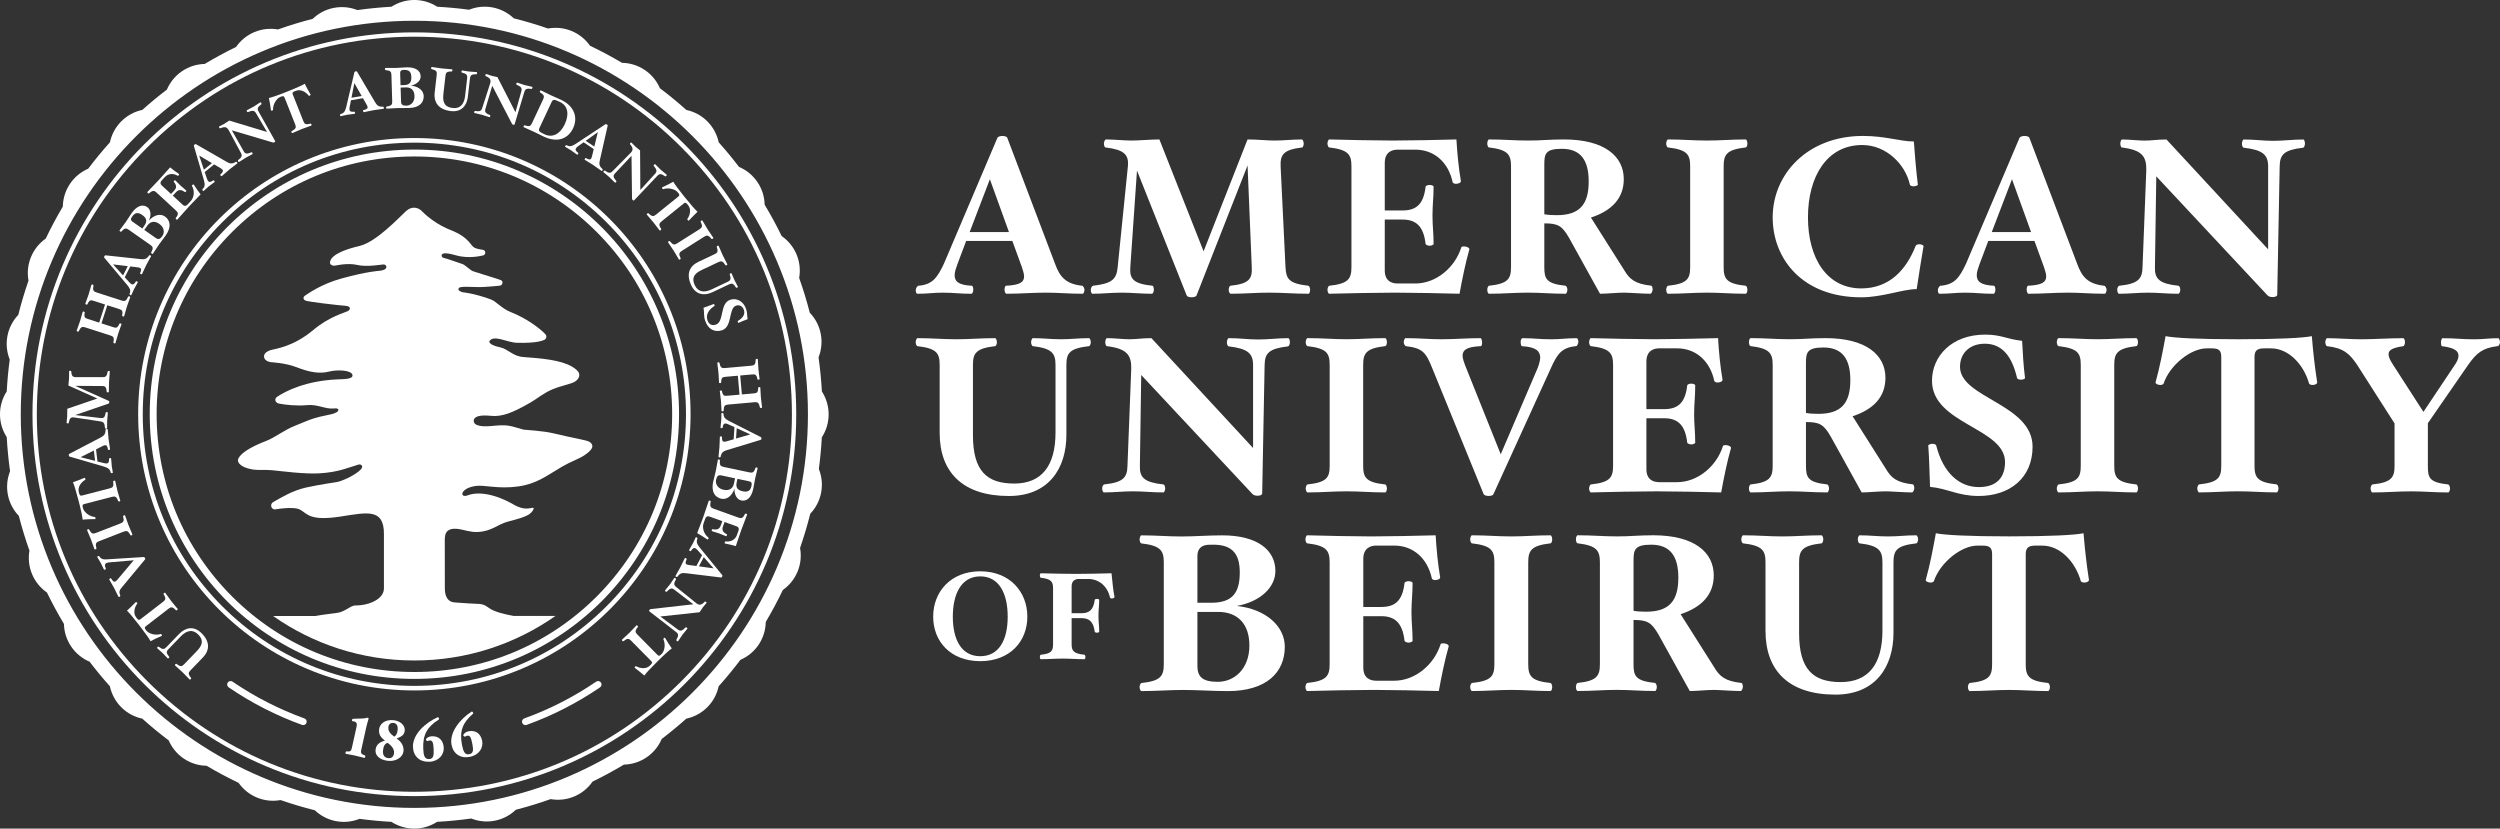 <svg xmlns="http://www.w3.org/2000/svg" id="Layer_1" data-name="Layer 1" viewBox="0 0 974.92 323.12">
  <rect x="0" y="0" width="974.92" height="323.12" fill="#333333" stroke="none"/>
  <defs>
    <style>
      .cls-1 {
        fill: #FFF;
      }
    </style>
  </defs>
  <path class="cls-1" d="M386.02,69.89l-7.88,20.6h15.32l-7.44-20.6Zm36.18,44.66c-5.71,0-9.43-.43-14.28-.43-5.37,0-9.78,.43-15.49,.43-.35,0-.69-.87-.69-1.56,0-.6,.17-1.47,.52-1.56,5.63-.26,7.1-1.47,7.1-3.64,0-1.04-.43-2.25-.86-3.63l-3.72-10.21h-18l-3.46,9.18c-.52,1.47-1.04,2.94-1.04,4.16,0,2.34,1.3,3.89,6.75,4.15,.35,.09,.52,.95,.52,1.56,0,.69-.34,1.56-.69,1.56-5.11,0-6.49-.43-11.25-.43-3.81,0-5.8,.43-9.87,.43-.43,0-.69-.87-.61-1.56,0-.6,.61-1.47,.95-1.56,5.54-.43,7.44-3.12,10.04-8.66l20.86-49.08c.17-.35,1.04-.69,1.91-.69,.95,0,1.82,.35,1.9,.69l18.61,49.08c1.91,5.28,4.24,7.96,10.65,8.66,.35,.09,.86,.95,.86,1.56,0,.69-.35,1.56-.69,1.56h-.02Z"/>
  <path class="cls-1" d="M510.31,114.55c-5.71,0-10.04-.43-15.41-.43s-9.26,.43-14.97,.43c-.43,0-.78-.87-.78-1.56,0-.6,.26-1.47,.69-1.56,7.27-.78,8.57-2.68,8.31-7.27l-1.64-39.64-19.91,50.72c-.09,.35-.95,.69-1.91,.69-1.13,0-1.82-.35-1.91-.69l-19.39-48.73-2.6,37.65c-.35,4.67,1.21,6.49,8.66,7.27,.35,.09,.52,.95,.52,1.56,0,.69-.35,1.56-.78,1.56-4.42,0-7.7-.43-11.77-.43s-7.36,.43-11.43,.43c-.35,0-.61-.87-.61-1.56s.43-1.47,.87-1.56c7.62-.87,9.18-2.68,9.61-7.27l3.98-39.3c.43-4.59-1.47-6.49-8.74-7.36-.35,0-.61-.87-.61-1.56,0-.6,.43-1.56,.78-1.56,3.03,0,7.36,.43,9.87,.43,2.94,0,7.7-.43,10.99-.43l17.23,43.62,17.14-43.62c3.9,0,7.53,.43,10.56,.43,3.63,0,6.84-.43,10.65-.43,.35,0,.69,.95,.69,1.56,0,.69-.26,1.56-.61,1.56-7.27,.87-8.57,2.77-8.39,7.36l1.9,39.3c.26,4.59,1.21,6.4,8.92,7.27,.34,.09,.69,.86,.69,1.56s-.26,1.56-.61,1.56h0Z"/>
  <path class="cls-1" d="M569.17,114.55c-5.54-.17-19.39-.43-25.1-.43s-20.25,.26-25.71,.43c-.35,0-.69-.87-.69-1.56,0-.6,.35-1.47,.69-1.56,7.44-.78,8.66-2.68,8.66-7.27v-39.3c0-4.59-1.21-6.49-8.66-7.36-.35,0-.69-.87-.69-1.56,0-.6,.35-1.56,.69-1.56,5.45,.17,19.13,.43,24.84,.43s19.22-.26,24.76-.43c.26,4.85,.86,11.16,1.73,16.19,.09,.6-.78,1.12-1.99,1.12-.6,0-1.12-.35-1.21-.61-1.64-7.7-7.1-12.72-14.54-12.72h-6.92c-2.25,0-5.02,.95-5.02,5.19v18.52h6.92c5.2,0,8.22-2.25,9-9.26,.09-.43,.95-.69,1.56-.69,.69,0,1.56,.26,1.56,.69,0,4.33-.43,7.18-.43,11.25s.43,6.75,.43,11.08c0,.35-.87,.69-1.56,.69-.6,0-1.47-.35-1.56-.69-.78-7.01-3.81-9.52-9-9.52h-6.92v19.82c0,4.24,2.77,5.11,5.02,5.11h6.92c8.05,0,15.41-6.15,17.92-14.11,.09-.26,.52-.35,1.04-.35,1.13,0,2.25,.61,2.08,1.21-1.47,5.11-2.85,11.86-3.81,17.22v.03Z"/>
  <path class="cls-1" d="M609.07,58.03c-6.32,0-6.84,1.9-6.84,6.06v19.47c1.39,.26,3.03,.35,4.85,.35,8.91,0,12.46-4.15,12.46-13.16,0-8.14-3.03-12.72-10.47-12.72Zm34.53,56.52c-2.94,0-8.39-.43-10.3-.43-2.51,0-6.84,.43-9.35,.43l-12.03-21.73c-2.77-4.85-4.41-5.71-9.69-5.71v17.05c0,4.59,.78,6.49,8.31,7.27,.35,.09,.69,.95,.69,1.56,0,.69-.35,1.56-.69,1.56-5.71,0-9.43-.43-14.8-.43s-9.35,.43-15.06,.43c-.43,0-.69-.87-.69-1.56,0-.6,.26-1.47,.69-1.56,7.36-.78,8.57-2.68,8.57-7.27v-39.3c0-4.59-1.21-6.49-8.57-7.36-.43,0-.69-.87-.69-1.56,0-.6,.26-1.56,.69-1.56,5.71,0,9.87,.43,15.23,.43s8.22-.43,13.94-.43c16.01,0,23.37,6.66,23.37,15.49,0,7.36-4.59,12.29-12.81,14.97l12.98,20.51c1.99,3.38,4.07,5.37,10.56,6.06,.34,.09,.52,.95,.52,1.56-.09,.69-.43,1.56-.87,1.56v.02Z"/>
  <path class="cls-1" d="M680.74,114.55c-5.71,0-9.69-.43-15.06-.43s-9.43,.43-15.23,.43c-.34,0-.69-.87-.69-1.56,0-.6,.35-1.47,.69-1.56,7.53-.78,8.66-2.68,8.66-7.27v-39.3c0-4.59-1.12-6.49-8.66-7.36-.34,0-.69-.87-.69-1.56,0-.6,.35-1.56,.69-1.56,5.8,0,9.87,.43,15.23,.43s9.35-.43,15.06-.43c.43,0,.69,.95,.69,1.56,0,.69-.26,1.56-.69,1.56-7.44,.87-8.57,2.77-8.57,7.36v39.3c0,4.59,1.12,6.49,8.57,7.27,.43,.09,.69,.95,.69,1.56,0,.69-.26,1.56-.69,1.56Z"/>
  <path class="cls-1" d="M747.47,112.74c-5.37,0-13.42,3.2-21.64,3.2-23.11,0-34.54-15.15-34.54-31.16,0-16.88,13.59-31.77,35.23-31.77,8.74,0,14.45,2.16,19.82,2.16,.35,4.93,.95,12.12,1.56,16.79,0,.43-1.04,.69-1.73,.69-.61,0-1.3-.26-1.39-.69-1.73-7.79-9.09-15.41-18.61-15.41-13.67,0-21.12,12.2-21.12,28.22s7.44,27.7,20.77,27.7c11.08,0,17.57-7.36,21.2-16.53,.18-.52,.87-.69,1.47-.69,.69,0,1.56,.35,1.64,.69-.78,4.5-1.99,12.12-2.68,16.79h.02Z"/>
  <path class="cls-1" d="M784.61,69.89l-7.88,20.6h15.32l-7.44-20.6Zm36.18,44.66c-5.71,0-9.43-.43-14.28-.43-5.37,0-9.78,.43-15.49,.43-.35,0-.69-.87-.69-1.56,0-.6,.17-1.47,.52-1.56,5.62-.26,7.1-1.47,7.1-3.64,0-1.04-.43-2.25-.86-3.63l-3.72-10.21h-18l-3.46,9.18c-.52,1.47-1.04,2.94-1.04,4.16,0,2.34,1.3,3.89,6.75,4.15,.35,.09,.52,.95,.52,1.56,0,.69-.35,1.56-.69,1.56-5.11,0-6.49-.43-11.25-.43-3.81,0-5.8,.43-9.87,.43-.43,0-.69-.87-.61-1.56,0-.6,.61-1.47,.95-1.56,5.54-.43,7.44-3.12,10.04-8.66l20.86-49.08c.17-.35,1.04-.69,1.91-.69,.95,0,1.82,.35,1.9,.69l18.61,49.08c1.9,5.28,4.24,7.96,10.65,8.66,.35,.09,.86,.95,.86,1.56,0,.69-.35,1.56-.69,1.56h-.02Z"/>
  <path class="cls-1" d="M898.17,57.6c-7.53,.87-9.09,2.68-9.17,7.27l-.95,50.11c0,.43-.61,.87-1.73,.87-1.04,0-1.65-.26-2.08-.69l-43.36-46.39-.52,35.4c-.17,4.59,1.73,6.49,9.18,7.27,.43,.09,.69,.86,.69,1.56s-.35,1.56-.69,1.56c-4.42,0-7.79-.43-11.86-.43s-7.36,.43-11.34,.43c-.35,0-.69-.78-.69-1.56,0-.69,.35-1.47,.78-1.56,7.44-.78,9-2.68,9.09-7.27l1.47-37.91c.09-5.28-1.73-7.79-9.52-8.74-.35,0-.61-.87-.61-1.56,0-.6,.26-1.56,.69-1.56,2.94,0,6.23,.43,8.74,.43,3.12,0,4.67-.43,8.57-.43l39.64,42.84v-32.37c0-4.59-2.16-6.4-9.52-7.27-.43-.09-.69-.86-.69-1.56s.35-1.64,.69-1.64c4.5,0,7.45,.52,11.51,.52s7.7-.52,11.68-.52c.43,0,.69,.86,.69,1.64,0,.69-.35,1.47-.69,1.56h0Z"/>
  <path class="cls-1" d="M424.69,134.99c-7.53,.87-8.83,2.6-8.83,7.36v27.18c0,13.16-6.92,23.89-22.42,23.89-18,0-27-9.26-27-24.58v-26.49c0-4.59-1.13-6.49-8.66-7.36-.35,0-.69-.87-.69-1.56,0-.61,.35-1.56,.69-1.56,5.71,0,9.78,.43,15.15,.43s9.43-.43,15.15-.43c.34,0,.69,.95,.69,1.56,0,.69-.35,1.56-.69,1.56-7.53,.87-8.66,2.77-8.66,7.36v27.35c0,14.02,5.45,18.87,16.1,18.87s16.1-6.84,16.1-19.91v-26.31c0-4.59-1.39-6.49-8.83-7.36-.35,0-.69-.87-.69-1.56,0-.61,.35-1.56,.69-1.56,3.98,0,6.84,.43,10.99,.43s6.58-.43,10.91-.43c.35,0,.69,.95,.69,1.56,0,.69-.35,1.56-.69,1.56h0Z"/>
  <path class="cls-1" d="M502.33,135.07c-7.53,.87-9.09,2.68-9.17,7.27l-.95,50.11c0,.43-.61,.87-1.73,.87-1.04,0-1.65-.26-2.08-.69l-43.36-46.39-.52,35.4c-.17,4.59,1.73,6.49,9.18,7.27,.43,.09,.69,.86,.69,1.56s-.35,1.56-.69,1.56c-4.42,0-7.79-.43-11.86-.43s-7.36,.43-11.34,.43c-.35,0-.69-.78-.69-1.56,0-.69,.35-1.47,.78-1.56,7.44-.78,9-2.68,9.09-7.27l1.47-37.91c.09-5.28-1.73-7.79-9.52-8.74-.35,0-.61-.87-.61-1.56,0-.61,.26-1.56,.69-1.56,2.94,0,6.23,.43,8.74,.43,3.12,0,4.67-.43,8.57-.43l39.64,42.84v-32.37c0-4.59-2.16-6.4-9.52-7.27-.43-.09-.69-.86-.69-1.56s.35-1.64,.69-1.64c4.5,0,7.44,.52,11.51,.52s7.7-.52,11.68-.52c.43,0,.69,.86,.69,1.64,0,.69-.35,1.47-.69,1.56h0Z"/>
  <path class="cls-1" d="M540.16,192.03c-5.71,0-9.69-.43-15.06-.43s-9.43,.43-15.23,.43c-.34,0-.69-.87-.69-1.56,0-.6,.35-1.47,.69-1.56,7.53-.78,8.66-2.68,8.66-7.27v-39.3c0-4.59-1.13-6.49-8.66-7.36-.34,0-.69-.87-.69-1.56,0-.61,.35-1.56,.69-1.56,5.8,0,9.87,.43,15.23,.43s9.35-.43,15.06-.43c.43,0,.69,.95,.69,1.56,0,.69-.26,1.56-.69,1.56-7.44,.87-8.57,2.77-8.57,7.36v39.3c0,4.59,1.12,6.49,8.57,7.27,.43,.09,.69,.95,.69,1.56,0,.69-.26,1.56-.69,1.56Z"/>
  <path class="cls-1" d="M614.59,134.99c-5.63,.52-7.36,3.12-9.87,8.74l-22.33,48.99c-.17,.43-.86,.69-1.91,.69-.95,0-1.73-.35-1.9-.69l-19.99-48.99c-2.51-6.32-3.81-7.96-10.3-8.74-.35,0-.87-.87-.87-1.56,0-.61,.35-1.56,.69-1.56,5.71,0,8.92,.43,14.02,.43,5.37,0,9.52-.43,15.23-.43,.34,0,.61,.95,.61,1.56,0,.69-.09,1.56-.52,1.56-5.54,.26-7.01,1.47-7.1,3.64,0,1.04,.52,2.6,.95,3.72l13.94,34.8,14.45-33.76c.43-1.12,.95-2.94,.95-3.98-.09-2.42-1.47-4.07-7.1-4.41-.35,0-.52-.87-.52-1.56-.09-.61,.26-1.56,.69-1.56,4.59,0,6.49,.43,11.17,.43,3.9,0,5.97-.43,10.04-.43,.26,0,.6,.78,.6,1.47-.08,.61-.43,1.65-.95,1.65h.02Z"/>
  <path class="cls-1" d="M671.2,192.03c-5.54-.17-19.39-.43-25.1-.43s-20.25,.26-25.71,.43c-.35,0-.69-.87-.69-1.56,0-.6,.35-1.47,.69-1.56,7.44-.78,8.66-2.68,8.66-7.27v-39.3c0-4.59-1.21-6.49-8.66-7.36-.35,0-.69-.87-.69-1.56,0-.61,.35-1.56,.69-1.56,5.45,.17,19.13,.43,24.84,.43s19.22-.26,24.76-.43c.26,4.85,.86,11.16,1.73,16.19,.09,.6-.78,1.12-1.99,1.12-.61,0-1.12-.35-1.21-.61-1.64-7.7-7.1-12.72-14.54-12.72h-6.92c-2.25,0-5.02,.95-5.02,5.19v18.52h6.92c5.2,0,8.22-2.25,9-9.26,.09-.43,.95-.69,1.56-.69,.69,0,1.56,.26,1.56,.69,0,4.33-.43,7.18-.43,11.25s.43,6.75,.43,11.08c0,.35-.87,.69-1.56,.69-.61,0-1.47-.35-1.56-.69-.78-7.01-3.81-9.52-9-9.52h-6.92v19.82c0,4.24,2.77,5.11,5.02,5.11h6.92c8.05,0,15.41-6.15,17.92-14.11,.09-.26,.52-.35,1.04-.35,1.12,0,2.25,.61,2.08,1.21-1.47,5.11-2.85,11.86-3.81,17.22v.03Z"/>
  <path class="cls-1" d="M711.1,135.51c-6.32,0-6.84,1.9-6.84,6.06v19.47c1.38,.26,3.03,.35,4.85,.35,8.91,0,12.46-4.15,12.46-13.16,0-8.13-3.03-12.72-10.47-12.72Zm34.54,56.52c-2.94,0-8.39-.43-10.3-.43-2.51,0-6.84,.43-9.35,.43l-12.03-21.73c-2.77-4.85-4.41-5.71-9.69-5.71v17.05c0,4.59,.78,6.49,8.31,7.27,.35,.09,.69,.95,.69,1.56,0,.69-.35,1.56-.69,1.56-5.71,0-9.43-.43-14.8-.43s-9.35,.43-15.06,.43c-.43,0-.69-.87-.69-1.56,0-.6,.26-1.47,.69-1.56,7.36-.78,8.57-2.68,8.57-7.27v-39.3c0-4.59-1.21-6.49-8.57-7.36-.43,0-.69-.87-.69-1.56,0-.61,.26-1.56,.69-1.56,5.71,0,9.87,.43,15.23,.43s8.22-.43,13.94-.43c16.01,0,23.37,6.66,23.37,15.49,0,7.36-4.59,12.29-12.81,14.97l12.98,20.51c1.99,3.38,4.07,5.37,10.56,6.06,.34,.09,.52,.95,.52,1.56-.09,.69-.43,1.56-.87,1.56v.02Z"/>
  <path class="cls-1" d="M771.52,193.41c-7.88,0-12.2-2.94-18.87-3.55-.17-4.67-.35-11.94-.69-16.1,0-.35,.95-.69,1.64-.69,.61,0,1.3,.17,1.47,.69,2.68,10.56,8.91,16.19,16.62,16.19,7.18,0,10.21-3.98,10.21-9.78,0-13.33-28.48-14.8-28.48-31.68,0-9.69,7.79-18,20.69-18,6.41,0,8.22,1.73,14.45,2.42,.26,4.93,.52,9.69,1.13,14.46,.09,.35-.86,.69-1.47,.69-.69,0-1.56-.17-1.64-.69-2.08-8.92-6.15-13.33-12.55-13.33-5.97,0-9.69,3.72-9.69,9,0,12.2,28.3,14.46,28.3,31.16,0,11.94-8.57,19.22-21.12,19.22h0Z"/>
  <path class="cls-1" d="M833.06,192.03c-5.71,0-9.69-.43-15.06-.43s-9.43,.43-15.23,.43c-.34,0-.69-.87-.69-1.56,0-.6,.35-1.47,.69-1.56,7.53-.78,8.66-2.68,8.66-7.27v-39.3c0-4.59-1.13-6.49-8.66-7.36-.34,0-.69-.87-.69-1.56,0-.61,.35-1.56,.69-1.56,5.8,0,9.87,.43,15.23,.43s9.35-.43,15.06-.43c.43,0,.69,.95,.69,1.56,0,.69-.26,1.56-.69,1.56-7.44,.87-8.57,2.77-8.57,7.36v39.3c0,4.59,1.12,6.49,8.57,7.27,.43,.09,.69,.95,.69,1.56,0,.69-.26,1.56-.69,1.56Z"/>
  <path class="cls-1" d="M901.78,150.13c-.52,0-1.21-.26-1.3-.52-2.16-7.62-8.05-13.76-14.89-13.76h-2.68c-2.77,0-3.72,.95-3.72,3.37v42.41c0,4.59,1.12,6.49,8.66,7.27,.34,.09,.69,.95,.69,1.56,0,.69-.35,1.56-.69,1.56-5.71,0-9.78-.43-15.06-.43s-9.52,.43-15.23,.43c-.35,0-.69-.87-.69-1.56,0-.6,.35-1.47,.69-1.56,7.53-.78,8.66-2.68,8.66-7.27v-42.41c0-2.6-.95-3.37-3.72-3.37h-1.99c-6.15,0-14.37,6.49-16.79,13.76-.17,.35-.78,.52-1.3,.52-.95,0-1.99-.52-1.82-1.04,1.64-5.89,2.86-12.29,3.9-18,3.46,.69,12.46,1.21,28.3,1.21s25.36-.52,28.74-1.21c.43,5.54,1.13,11.86,2.08,18,.09,.52-.69,1.04-1.82,1.04h-.02Z"/>
  <path class="cls-1" d="M973.97,134.99c-5.88,.69-8.22,2.68-11.51,7.36l-15.67,22.68v16.62c0,4.59,.43,6.49,7.96,7.27,.35,.09,.69,.95,.69,1.56,0,.69-.35,1.56-.69,1.56-5.71,0-9.09-.43-14.45-.43s-9.43,.43-15.15,.43c-.35,0-.69-.87-.69-1.56,0-.6,.34-1.47,.69-1.56,7.44-.78,8.65-2.68,8.65-7.27v-16.53l-14.54-22.76c-2.94-4.41-5.37-6.66-11.77-7.36-.34,0-.69-.87-.69-1.56,0-.61,.35-1.56,.69-1.56,4.15,0,8.83,.43,13.5,.43s10.47-.43,16.19-.43c.43,0,.69,.95,.69,1.56,0,.69-.35,1.56-.69,1.56-4.24,.61-5.71,1.56-5.71,3.03s.78,2.68,1.82,4.33l11.77,18.26,12.2-18.26c.95-1.39,1.47-2.51,1.47-3.63,0-1.82-1.47-3.12-6.4-3.72-.35,0-.43-.87-.43-1.56,0-.61,.26-1.56,.69-1.56,5.02,0,7.36,.43,12.12,.43,4.07,0,5.63-.43,9.52-.43,.35,0,.69,.95,.69,1.56,0,.69-.52,1.56-.95,1.56v-.02Z"/>
  <path class="cls-1" d="M382.27,224.77c-7.37,0-10.7,6.8-10.7,15.71s3.32,15.42,10.7,15.42,10.7-6.46,10.7-15.42-3.32-15.71-10.7-15.71Zm0,33.06c-11.57,0-18.36-7.66-18.36-17.35s6.8-17.69,18.36-17.69,18.36,8.05,18.36,17.69-6.8,17.35-18.36,17.35h0Z"/>
  <path class="cls-1" d="M433.55,233.4c-.29,0-.67-.19-.67-.34-.96-4.34-4.19-7.28-8.53-7.28h-3.61c-1.3,0-2.84,.53-2.84,2.89v10.46h3.95c2.89,0,4.58-1.3,5.06-5.2,0-.24,.48-.39,.87-.39s.87,.14,.87,.39c0,2.41-.29,4-.29,6.26s.29,3.76,.29,6.17c0,.19-.48,.38-.87,.38s-.87-.19-.87-.38c-.48-3.9-2.17-5.3-5.06-5.3h-3.95v10.22c0,2.55,.82,3.61,5.01,4.05,.19,.05,.38,.53,.38,.87,0,.39-.19,.87-.38,.87-3.18,0-5.64-.24-8.63-.24s-5.2,.24-8.39,.24c-.24,0-.39-.48-.39-.87,0-.34,.14-.82,.39-.87,4.1-.43,4.77-1.49,4.77-4.05v-21.88c0-2.55-.67-3.61-4.77-4.1-.24,0-.39-.48-.39-.87,0-.34,.14-.87,.39-.87,3.04,.1,10.7,.24,13.88,.24s10.65-.14,13.69-.24c.29,2.8,.58,6.31,1.16,9.21,.05,.34-.53,.63-1.06,.63h-.01Z"/>
  <path class="cls-1" d="M474.99,238.63h-8.04v21.06c0,4.19,1.92,6.2,7.95,6.2,6.38,0,12.32-4.98,12.32-14.16,0-8.22-4.37-13.11-12.24-13.11h0Zm-1.83-26.21h-1.4c-3.15,0-4.81,1.49-4.81,4.37v18.26h5.42c8.13,0,11.1-3.76,11.1-11.8,0-7.43-3.06-10.84-10.31-10.84h0Zm5.59,57.08c-5.77,0-11.89-.44-17.31-.44s-10.57,.44-16.34,.44c-.35,0-.7-.87-.7-1.57,0-.61,.35-1.48,.7-1.57,7.51-.79,8.74-2.71,8.74-7.34v-39.68c0-4.63-1.22-6.55-8.74-7.43-.35,0-.7-.87-.7-1.57,0-.61,.35-1.57,.7-1.57,5.77,0,10.23,.44,15.64,.44s10.14-.44,15.91-.44c13.63,0,20.71,5.68,20.71,13.9,0,6.38-5.86,11.97-15.03,13.63,11.36,1.22,18.7,7.95,18.7,15.91,0,10.05-7.17,17.3-22.28,17.3h0Z"/>
  <path class="cls-1" d="M561.08,269.48c-5.59-.18-19.58-.44-25.34-.44s-20.45,.26-25.96,.44c-.35,0-.7-.87-.7-1.57,0-.61,.35-1.48,.7-1.57,7.51-.79,8.74-2.71,8.74-7.34v-39.68c0-4.63-1.22-6.55-8.74-7.43-.35,0-.7-.87-.7-1.57,0-.61,.35-1.57,.7-1.57,5.51,.18,19.31,.44,25.08,.44s19.4-.26,25-.44c.26,4.9,.87,11.28,1.75,16.34,.09,.61-.79,1.13-2.01,1.13-.61,0-1.14-.35-1.22-.61-1.66-7.78-7.17-12.85-14.68-12.85h-6.99c-2.27,0-5.07,.96-5.07,5.24v18.7h6.99c5.24,0,8.3-2.27,9.09-9.35,.09-.44,.96-.7,1.57-.7,.7,0,1.57,.26,1.57,.7,0,4.37-.44,7.25-.44,11.36s.44,6.82,.44,11.19c0,.35-.87,.7-1.57,.7-.61,0-1.49-.35-1.57-.7-.79-7.08-3.85-9.61-9.09-9.61h-6.99v20.01c0,4.28,2.8,5.16,5.07,5.16h6.99c8.13,0,15.56-6.21,18.09-14.24,.09-.26,.53-.35,1.05-.35,1.14,0,2.27,.61,2.1,1.22-1.49,5.16-2.88,11.97-3.85,17.39h-.01Z"/>
  <path class="cls-1" d="M604.61,269.48c-5.77,0-9.79-.44-15.21-.44s-9.53,.44-15.38,.44c-.35,0-.7-.87-.7-1.57,0-.61,.35-1.48,.7-1.57,7.6-.79,8.74-2.71,8.74-7.34v-39.68c0-4.63-1.13-6.55-8.74-7.43-.35,0-.7-.87-.7-1.57,0-.61,.35-1.57,.7-1.57,5.85,0,9.96,.44,15.38,.44s9.44-.44,15.21-.44c.44,0,.7,.96,.7,1.57,0,.7-.26,1.57-.7,1.57-7.51,.87-8.65,2.8-8.65,7.43v39.68c0,4.63,1.14,6.55,8.65,7.34,.44,.09,.7,.96,.7,1.57,0,.7-.26,1.57-.7,1.57Z"/>
  <path class="cls-1" d="M643.93,212.41c-6.38,0-6.9,1.92-6.9,6.12v19.66c1.4,.26,3.06,.35,4.89,.35,9,0,12.58-4.19,12.58-13.28,0-8.21-3.06-12.85-10.57-12.85Zm34.87,57.07c-2.97,0-8.48-.44-10.4-.44-2.53,0-6.9,.44-9.44,.44l-12.15-21.94c-2.8-4.89-4.46-5.77-9.79-5.77v17.22c0,4.63,.79,6.55,8.39,7.34,.35,.09,.7,.96,.7,1.57,0,.7-.35,1.57-.7,1.57-5.77,0-9.53-.44-14.94-.44s-9.44,.44-15.21,.44c-.44,0-.7-.87-.7-1.57,0-.61,.26-1.48,.7-1.57,7.43-.79,8.65-2.71,8.65-7.34v-39.68c0-4.63-1.22-6.55-8.65-7.43-.44,0-.7-.87-.7-1.57,0-.61,.26-1.57,.7-1.57,5.77,0,9.96,.44,15.38,.44s8.3-.44,14.07-.44c16.17,0,23.6,6.73,23.6,15.65,0,7.43-4.63,12.41-12.93,15.12l13.11,20.71c2.01,3.41,4.11,5.42,10.66,6.12,.35,.09,.52,.96,.52,1.57-.09,.7-.44,1.57-.88,1.57h.01Z"/>
  <path class="cls-1" d="M747.32,211.89c-7.61,.87-8.92,2.62-8.92,7.43v27.44c0,13.28-6.99,24.12-22.64,24.12-18.18,0-27.27-9.35-27.27-24.82v-26.74c0-4.63-1.14-6.55-8.74-7.43-.35,0-.7-.87-.7-1.57,0-.61,.35-1.57,.7-1.57,5.77,0,9.88,.44,15.29,.44s9.53-.44,15.29-.44c.35,0,.7,.96,.7,1.57,0,.7-.35,1.57-.7,1.57-7.6,.87-8.74,2.8-8.74,7.43v27.62c0,14.16,5.51,19.05,16.25,19.05s16.25-6.91,16.25-20.1v-26.57c0-4.63-1.4-6.55-8.91-7.43-.35,0-.7-.87-.7-1.57,0-.61,.35-1.57,.7-1.57,4.02,0,6.9,.44,11.1,.44s6.64-.44,11.01-.44c.35,0,.7,.96,.7,1.57,0,.7-.35,1.57-.7,1.57h.03Z"/>
  <path class="cls-1" d="M812.78,227.18c-.52,0-1.22-.26-1.31-.52-2.19-7.69-8.13-13.89-15.03-13.89h-2.71c-2.8,0-3.76,.96-3.76,3.41v42.83c0,4.63,1.14,6.55,8.74,7.34,.35,.09,.7,.96,.7,1.57,0,.7-.35,1.57-.7,1.57-5.77,0-9.88-.44-15.21-.44s-9.61,.44-15.38,.44c-.35,0-.7-.87-.7-1.57,0-.61,.35-1.48,.7-1.57,7.6-.79,8.74-2.71,8.74-7.34v-42.83c0-2.62-.96-3.41-3.76-3.41h-2.01c-6.2,0-14.51,6.55-16.95,13.89-.17,.35-.79,.52-1.31,.52-.96,0-2.01-.52-1.84-1.05,1.66-5.94,2.89-12.41,3.93-18.18,3.5,.7,12.59,1.22,28.58,1.22s25.61-.52,29.02-1.22c.44,5.59,1.14,11.97,2.1,18.18,.09,.52-.7,1.05-1.84,1.05h0Z"/>
  <path class="cls-1" d="M315.07,161.58c0,84.63-68.85,153.48-153.48,153.48S8.1,246.21,8.1,161.58,76.96,8.1,161.59,8.1s153.48,68.85,153.48,153.48h0Zm5.44,8.92c1.66-2.57,2.63-5.63,2.63-8.92s-.97-6.34-2.63-8.92c-.25-4.49-.69-8.92-1.3-13.3,1.12-2.84,1.48-6.02,.84-9.24-.63-3.2-2.16-5.98-4.26-8.17-1.18-4.61-2.57-9.13-4.14-13.56,.52-2.99,.24-6.16-1.02-9.17-1.26-3.01-3.32-5.44-5.81-7.17-2.03-4.18-4.25-8.26-6.63-12.23-.07-3.05-.98-6.11-2.82-8.82-1.84-2.72-4.36-4.71-7.18-5.91-2.52-3.3-5.16-6.5-7.92-9.59-.64-3-2.12-5.85-4.44-8.18-2.33-2.33-5.18-3.8-8.18-4.44-3.32-2.96-6.75-5.8-10.31-8.48-1.21-2.8-3.21-5.31-5.94-7.13-2.72-1.82-5.79-2.71-8.84-2.77-4.05-2.4-8.2-4.62-12.47-6.66-1.75-2.48-4.19-4.52-7.21-5.76s-6.18-1.5-9.17-.96c-4.37-1.51-8.82-2.84-13.36-3.98-2.2-2.09-5-3.61-8.21-4.23-3.22-.62-6.4-.24-9.23,.89-4.09-.55-8.23-.94-12.41-1.17-2.57-1.66-5.63-2.63-8.92-2.63s-6.34,.97-8.92,2.63c-4.49,.25-8.92,.69-13.3,1.3-2.84-1.12-6.02-1.48-9.24-.84-3.2,.63-5.98,2.16-8.17,4.26-4.61,1.18-9.13,2.57-13.56,4.14-2.99-.52-6.16-.24-9.17,1.02-3.01,1.26-5.44,3.32-7.17,5.81-4.18,2.03-8.26,4.25-12.23,6.62-3.05,.07-6.11,.98-8.82,2.82-2.72,1.84-4.71,4.36-5.91,7.18-3.3,2.52-6.5,5.16-9.59,7.92-3,.64-5.85,2.12-8.18,4.44-2.33,2.33-3.8,5.18-4.44,8.18-2.96,3.32-5.8,6.75-8.48,10.31-2.81,1.22-5.31,3.21-7.13,5.94-1.82,2.72-2.71,5.79-2.77,8.84-2.4,4.05-4.62,8.2-6.66,12.47-2.48,1.75-4.52,4.19-5.76,7.21-1.24,3.02-1.5,6.19-.96,9.17-1.51,4.37-2.84,8.82-3.98,13.36-2.09,2.2-3.61,5-4.23,8.21-.62,3.22-.24,6.4,.89,9.23-.55,4.09-.94,8.23-1.17,12.41-1.66,2.57-2.63,5.63-2.63,8.92s.97,6.34,2.63,8.92c.25,4.49,.69,8.92,1.3,13.3-1.12,2.84-1.48,6.02-.84,9.24,.63,3.2,2.16,5.98,4.26,8.17,1.18,4.61,2.57,9.13,4.14,13.56-.52,2.99-.24,6.16,1.02,9.17,1.26,3.01,3.32,5.44,5.81,7.17,2.03,4.18,4.25,8.26,6.62,12.23,.07,3.05,.98,6.11,2.82,8.82,1.84,2.72,4.36,4.71,7.18,5.91,2.52,3.3,5.16,6.5,7.92,9.59,.64,3,2.12,5.85,4.44,8.18,2.33,2.33,5.18,3.8,8.18,4.44,3.31,2.96,6.75,5.8,10.31,8.48,1.22,2.8,3.21,5.31,5.94,7.13,2.72,1.82,5.79,2.71,8.84,2.76,4.05,2.4,8.2,4.62,12.47,6.66,1.75,2.48,4.19,4.52,7.21,5.76,3.02,1.24,6.18,1.5,9.17,.96,4.37,1.51,8.82,2.84,13.36,3.98,2.2,2.09,5,3.61,8.21,4.23,3.22,.62,6.4,.24,9.23-.89,4.09,.55,8.23,.94,12.41,1.17,2.57,1.66,5.63,2.63,8.92,2.63s6.34-.97,8.92-2.63c4.49-.25,8.92-.69,13.3-1.3,2.84,1.12,6.02,1.48,9.24,.84,3.2-.63,5.98-2.16,8.17-4.26,4.61-1.18,9.13-2.57,13.56-4.14,2.99,.52,6.16,.24,9.17-1.02,3.01-1.26,5.44-3.32,7.17-5.81,4.18-2.03,8.26-4.25,12.23-6.63,3.05-.07,6.11-.98,8.82-2.82,2.72-1.84,4.71-4.36,5.91-7.18,3.3-2.52,6.5-5.16,9.59-7.92,3-.64,5.85-2.12,8.18-4.44,2.33-2.33,3.8-5.18,4.44-8.18,2.96-3.31,5.8-6.75,8.48-10.31,2.8-1.22,5.31-3.21,7.13-5.94,1.82-2.72,2.71-5.79,2.76-8.84,2.4-4.05,4.62-8.2,6.66-12.47,2.48-1.75,4.52-4.19,5.76-7.21,1.24-3.02,1.5-6.18,.96-9.17,1.51-4.37,2.84-8.82,3.98-13.36,2.09-2.2,3.61-5,4.23-8.21,.62-3.22,.24-6.4-.89-9.23,.55-4.09,.94-8.23,1.17-12.41l.02,.02Z"/>
  <path class="cls-1" d="M106.62,240.23h16.3c2.91-.6,8.4-1.08,9.55-1.43,1.16-.35,2.07-.87,2.63-1.17,1.19-.64,2.21-1.52,3.57-1.52,5.42,0,11.08-2.57,11.05-6.68,0-1.95,0-20.77,0-21.25,0-9.98-6.49-8.36-16.88-6.75-12.05,1.86-12.93-1.06-15.75-2.64-2.49-1.48-9.98-.11-9.98-.11-1.48-.17-1.89-2.13-.59-2.87,3.27-1.86,7.57-4.51,12.83-5.69,4.34-.97,12.48-2.23,12.48-2.23,2.89-.8,6.87-2.85,8.71-4.65,1.52-1.49,.22-2.35-.74-2.07-3.98,1.17-7.9,3.01-15.3,3.42-6.03,.33-14.45-.85-18.31-1.21-2.97-.28-5.61,.05-7.57-.28-6.16-1.05-5.84-3.66-5.84-3.66,0,0-.24-3.17,11.06-7.51,3.49-1.34,7.04-4.32,11.48-6.01,1.65-.63,4.97-2.13,7.14-2.79,3.25-1,6.55-1.41,7.76-1.88,1.48-.57,1.74-.97,1.73-1.37,0-.43-.35-.75-1.76-.59-3.19,.35-6.4-1.69-10.3-1.31-4.03,.39-8.47-.09-11.08-.59-1.43-.27-2-1.79-.75-2.64,3.25-2.22,11.18-6.26,23.48-6.8,2.81-.12,6.25-.06,5.9-1.76-.37-1.8-5.61-2.16-9.15-1.28-3.54,.89-7.24,.4-12.78-1.76-4.16-1.62-9.77-1.9-9.77-1.9,0,0-2.61-.24-2.77-2.14-.12-1.49,1.56-2.23,2.42-2.53,1.75-.61,8.6-1.04,16.91-7.99,6.17-5.17,12.13-6.64,13.31-7.25,1.22-.62,1.23-1.93-.82-2.08-2.96-.22-14.78-1.59-15.66-2.05,0,0-.73-.26-.77-.92-.04-.66,.58-1.01,.58-1.01,1.51-.99,6.48-4.55,14.31-6.7,9.95-2.74,14.56-2.96,14.56-2.96,2.5-.26,2.86-.96,2.86-1.59,0-.25-.16-.9-1.24-.9-.43,0-6.44,1.05-9.91,.22-3.95-.94-8.63,.2-8.64,.2-1.53,.24-2.18-.48-2.19-1.11,0-1.33,1.26-4.11,11.59-6.55,6.49-1.53,15.47-11.21,18.05-13.56,2.48-2.26,4.98-1.26,6.17,0,.74,.78,4.5,4.39,9.61,6.69,3.3,1.48,6.75,2.34,10.01,6.81,1.14,1.56,4.19,1.32,4.74,1.83,0,0,.39,.25,.39,.86s-.51,1.14-1.14,1.14c-.09,0-5.07,1.4-10.32-.1-4.79-1.37-5.41-.62-5.55-.05-.03,.11-.12,.82,.8,1.06,1.78,.46,3.81,1.24,7.33,2.41,1.03,.34,3.04,2.44,4.07,2.78,6.55,2.15,10.93,3.3,11.28,3.74,.15,.19,.24,.43,.24,.69,0,.63-.47,1.16-1.1,1.22-.2,.02-5.55,.55-7.97,.55s-4.59-.2-6.44-.08c-1.33,.09-1.67,.39-1.68,.91,0,.79,1.75,1.2,1.75,1.2,0,0,4.28,.35,10.87,2.76,2.26,.83,4.03,3.47,7.89,5,6.34,2.51,11.18,6.35,13.07,8.24l.47,.54c.4,.47,.3,1.22-.09,1.66-.32,.36-.81,.48-.81,.48,0,0-2.33,1.24-10.29,1.01-4-.12-8.97-3.25-10.75-.69,0,0-.85,1.39,4.24,2.48,3.01,.64,4.83,3.46,8.96,3.76,6.93,.5,14.41,1.13,18.83,3.66,.99,.57,1.93,1.21,2.61,2.13,.91,1.24,.3,3.43-2.6,4.4-2.74,.91-4.95,1.38-7.18,2.28-3.66,1.48-6.21,3.74-8.73,5.19-7,4.03-11.12,5.75-15.66,5.27-7.29-.76-6.93,2.02-6.32,2.88,.54,.75,2.36,1.49,6.38,1.11,6.54-.61,6.63-.37,12.77,1.4,0,0,7.92,.52,11.49,1.4,7.73,1.89,13.1,2.64,14.19,3.35,1.59,1.05,2.01,2.64-2.01,5.27-2.33,1.52-5.33,2.45-8.8,4.49-6,3.53-9.75,6.63-17.01,7.64-8.05,1.12-13.08-.74-16.7-.17-6.08,.95-6.17,4.87-2.9,3.62,3.84-1.47,10.32-.73,17.87,3.62,5.31,3.06,7.5,.51,7.79,1.46,.1,.34-.56,1.52-1.7,2.29-1.75,1.18-4.48,1.87-8.35,2.9-4.11,1.09-6.28,3.82-11.89,4.05-2.72,.11-5.28-.88-7.19-1.15-5.9-.86-5.5,2.95-5.52,4.93,0,.87,.02,18.19,.02,18.21,.06,.61-.21,5.1,3.77,5.47,2.73,.25,8.41,.55,9.12,.56,2.05,.03,3.03,.69,4.06,1.42,2.09,1.66,6.32,2.64,9.9,3.29h16.29c-15.59,10.94-34.58,17.37-55.07,17.37s-39.41-6.4-54.98-17.3h0l.05-.04Z"/>
  <path class="cls-1" d="M142.16,295.58c-.9-.2-2.66-.7-3.69-.93-1.03-.23-2.75-.5-3.65-.7-.11-.02-.1-.34-.07-.51,.03-.15,.16-.44,.28-.43,1.52,.16,1.89,0,2.2-1.4l1.8-8.11c.23-1.05,.24-1.91-1.09-2.2-.15-.03-.37-.06-.59-.09-.09,0-.08-.33-.05-.48,.03-.15,.16-.42,.24-.4,1.45-.15,4.12,.01,5.46-.37,.2-.07,.32-.11,.47-.08,.17,.04,.3,.29,.27,.42-.28,.86-.71,2.41-.96,3.52l-1.9,8.58c-.31,1.4,.05,1.72,1.49,2.22,.08,.04,.1,.36,.07,.51-.04,.17-.19,.45-.28,.43v.02Z"/>
  <path class="cls-1" d="M153.49,281.92c-1.19-.12-1.92,.52-2.03,1.6-.15,1.45,.55,2.52,2.25,3.74,.79-.39,1.21-1.17,1.36-2.64,.17-1.72-.54-2.59-1.58-2.69h0Zm-2.38,7.76c-1.06,.38-1.58,1.29-1.75,2.98-.19,1.92,.67,2.85,2.06,2.99,1.3,.13,2.1-.57,2.25-2,.15-1.5-1.01-2.97-2.56-3.97Zm.25,7.03c-3.28-.33-5.13-2.07-4.91-4.27,.19-1.94,1.41-2.99,3.66-3.64-1.7-1.24-2.46-2.49-2.28-4.34,.23-2.27,2.44-3.94,5.61-3.62,2.36,.24,4.62,1.8,4.39,4.13-.18,1.76-1.46,2.34-3.17,3.04,2.17,1.38,2.85,3.29,2.69,4.92-.24,2.36-2.92,4.09-5.98,3.78h-.01Z"/>
  <path class="cls-1" d="M167.38,297.05c-3.71,.16-6.18-2.11-6.34-5.71-.21-4.83,4.7-9.47,9.73-11.68,.09-.03,.3,.21,.37,.36,.07,.17,.13,.48,.04,.53-4.56,2.86-6.36,5.95-6.13,11.42,.12,2.79,.57,4.11,2.29,4.04,1.67-.07,1.88-1.4,1.77-3.77-.11-2.57-.42-3.52-1.43-3.48-.39,.02-.72,.12-.94,.24-.09,.05-.36-.12-.45-.24-.12-.13-.26-.41-.2-.48,.39-.63,1.23-1.11,2.3-1.16,2.9-.13,4.54,1.74,4.66,4.51,.12,2.68-1.95,5.28-5.68,5.44v-.02Z"/>
  <path class="cls-1" d="M183.2,295.16c-3.65,.7-6.43-1.18-7.11-4.72-.92-4.75,3.25-10.05,7.9-12.98,.08-.04,.32,.16,.42,.3,.1,.16,.2,.45,.12,.51-4.09,3.5-5.42,6.82-4.38,12.19,.53,2.74,1.17,3.98,2.85,3.66,1.64-.32,1.65-1.66,1.2-3.99-.49-2.52-.93-3.42-1.92-3.23-.39,.08-.7,.22-.89,.37-.08,.06-.37-.06-.48-.18-.13-.11-.32-.36-.26-.44,.29-.68,1.05-1.28,2.11-1.48,2.85-.55,4.75,1.05,5.27,3.77,.51,2.63-1.15,5.5-4.82,6.21h0Z"/>
  <path class="cls-1" d="M161.59,53.83c-59.49,0-107.71,48.23-107.71,107.71s48.23,107.71,107.71,107.71,107.71-48.23,107.71-107.71-48.23-107.71-107.71-107.71Zm0,1.8c28.29,0,54.89,11.02,74.9,31.02,20.01,20.01,31.02,46.6,31.02,74.9s-11.02,54.89-31.02,74.9c-20.01,20.01-46.6,31.02-74.9,31.02s-54.89-11.02-74.9-31.02c-20.01-20.01-31.02-46.6-31.02-74.9s11.02-54.89,31.02-74.9c20.01-20.01,46.6-31.02,74.9-31.02"/>
  <path class="cls-1" d="M161.6,58.33c-57,0-103.21,46.21-103.21,103.21s46.21,103.21,103.21,103.21,103.21-46.21,103.21-103.21-46.21-103.21-103.21-103.21h0Zm0,2.69c26.85,0,52.09,10.46,71.08,29.44,18.99,18.99,29.44,44.23,29.44,71.08s-10.46,52.09-29.44,71.08c-18.98,18.99-44.23,29.44-71.08,29.44s-52.09-10.46-71.08-29.44c-18.99-18.98-29.44-44.23-29.44-71.08s10.46-52.09,29.44-71.08c18.99-18.98,44.23-29.44,71.08-29.44"/>
  <path class="cls-1" d="M161.59,12.62C79.35,12.62,12.67,79.29,12.67,161.54s66.67,148.92,148.92,148.92,148.92-66.67,148.92-148.92S243.83,12.62,161.59,12.62Zm0,1.69c39.33,0,76.3,15.32,104.11,43.12,27.81,27.81,43.12,64.78,43.12,104.11s-15.32,76.3-43.12,104.11c-27.81,27.81-64.78,43.12-104.11,43.12s-76.3-15.32-104.11-43.12c-27.81-27.81-43.12-64.78-43.12-104.11S29.68,85.24,57.48,57.43C85.29,29.62,122.26,14.31,161.59,14.31"/>
  <path class="cls-1" d="M61.84,252.17c1.59,1.21,2.15,1.12,3.02,.22l4.98-5.16c2.41-2.5,5.69-3.27,8.63-.43,3.42,3.3,3.43,6.7,.63,9.61l-4.85,5.03c-.84,.87-.98,1.44,.3,2.98,.07,.06-.03,.29-.15,.42-.11,.11-.35,.23-.42,.17-1.08-1.05-1.78-1.87-2.8-2.86-1.02-.98-1.87-1.65-2.96-2.69-.07-.06,.04-.31,.15-.42,.13-.13,.35-.23,.42-.17,1.59,1.21,2.15,1.06,2.99,.19l5.01-5.19c2.57-2.66,2.42-4.58,.4-6.53-1.99-1.92-4.31-1.65-6.7,.83l-4.82,5c-.84,.87-.93,1.49,.33,3.01,.07,.06-.03,.29-.15,.42-.11,.12-.35,.23-.42,.17-.76-.73-1.22-1.33-2.01-2.1-.79-.76-1.33-1.12-2.15-1.92-.07-.06,.04-.31,.15-.42,.13-.13,.35-.23,.42-.17h0Z"/>
  <path class="cls-1" d="M53.44,234.99c.08,.11,.14,.3,.1,.36-1.24,1.68-1.58,3.9-.48,5.33l.43,.56c.45,.58,.8,.62,1.3,.23l8.86-6.83c.96-.74,1.17-1.28,.12-2.98-.04-.09,.09-.3,.21-.4,.15-.11,.38-.18,.44-.1,.92,1.19,1.49,2.11,2.34,3.22,.86,1.12,1.62,1.92,2.55,3.11,.06,.07-.07,.28-.21,.4-.13,.1-.36,.17-.44,.11-1.38-1.45-1.95-1.38-2.91-.64l-8.86,6.84c-.54,.42-.55,.74-.1,1.32l.32,.42c.99,1.28,3.67,1.95,5.58,1.29,.1-.02,.23,.08,.32,.19,.15,.2,.21,.5,.08,.55-1.49,.6-3.03,1.39-4.39,2.09-.41-.84-1.76-2.8-4.31-6.11-2.54-3.29-4.19-5.21-4.88-5.81,1.09-.98,2.3-2.15,3.43-3.33,.09-.1,.33-.02,.51,.21v-.03Z"/>
  <path class="cls-1" d="M38.68,216.9c.82,1.25,1.64,1.33,3.26,1.21l14.18-.89c.12,0,.27,.12,.4,.36,.12,.22,.13,.44,.08,.53l-8.92,10.74c-1.16,1.37-1.38,1.87-.76,3.48,.04,.08-.09,.31-.26,.39-.14,.08-.41,.11-.45,.03-.71-1.33-1.01-2.13-1.64-3.32-.67-1.25-1.28-2.16-1.99-3.49-.04-.08,.15-.26,.29-.33,.16-.09,.37-.17,.43-.07,.75,1.26,1.21,1.45,1.73,1.2,.24-.13,.54-.44,.75-.68l6.37-7.57-9.65,.83c-.32,.04-.8,.14-1.05,.27-.55,.32-.76,.85-.15,2.2,.04,.08-.14,.23-.3,.31-.13,.1-.39,.13-.45,.03-.57-1.07-.71-1.57-1.29-2.65-.48-.91-.84-1.34-1.35-2.28-.03-.06,.11-.24,.27-.32,.15-.05,.44-.1,.5,.02Z"/>
  <path class="cls-1" d="M48.76,200.99c.54,1.4,.82,2.43,1.33,3.75s1.01,2.28,1.56,3.71c.03,.09-.15,.25-.32,.32-.15,.06-.4,.05-.45-.02-.91-1.78-1.49-1.87-2.62-1.44l-9.67,3.75c-1.13,.44-1.49,.9-.98,2.83,.03,.09-.15,.25-.32,.32-.15,.06-.42,.06-.45-.02-.55-1.43-.83-2.47-1.35-3.79-.51-1.32-1-2.26-1.54-3.66-.04-.11,.17-.26,.32-.32,.17-.07,.41-.08,.45,.02,.92,1.75,1.5,1.85,2.63,1.41l9.67-3.75c1.13-.44,1.49-.9,.97-2.8-.02-.11,.17-.26,.32-.32,.17-.06,.41-.08,.45,.02h0Z"/>
  <path class="cls-1" d="M33.3,186.73c.03,.13,.01,.33-.05,.37-1.8,1.06-2.98,2.97-2.53,4.71l.18,.69c.18,.71,.49,.89,1.11,.73l10.83-2.8c1.17-.3,1.58-.71,1.29-2.69,0-.09,.2-.24,.35-.28,.18-.05,.42,0,.44,.07,.38,1.46,.54,2.53,.88,3.88,.36,1.37,.74,2.4,1.12,3.86,.02,.09-.18,.23-.35,.28-.16,.04-.4,0-.44-.07-.7-1.87-1.26-2.03-2.43-1.73l-10.83,2.8c-.66,.17-.8,.47-.62,1.17l.13,.51c.41,1.57,2.61,3.24,4.63,3.38,.1,.02,.18,.17,.22,.3,.06,.24,0,.54-.15,.53-1.61-.03-3.33,.08-4.86,.2-.05-.93-.51-3.26-1.56-7.31-1.04-4.02-1.81-6.44-2.21-7.26,1.39-.48,2.95-1.07,4.46-1.72,.13-.06,.31,.11,.39,.4v-.02Z"/>
  <path class="cls-1" d="M31.43,178.29l5.65,1.42-.48-4.02-5.17,2.6Zm10.57-10.88c.18,1.5,.18,2.48,.33,3.76,.17,1.41,.42,2.55,.6,4.05,.01,.09-.21,.21-.39,.23-.16,.02-.39,0-.42-.09-.24-1.47-.61-1.81-1.18-1.75-.27,.03-.58,.18-.93,.34l-2.56,1.3,.56,4.72,2.51,.62c.4,.09,.8,.18,1.12,.14,.61-.07,.98-.46,.88-1.9,.01-.09,.23-.17,.39-.18,.18-.02,.42,.04,.43,.13,.16,1.34,.09,1.71,.24,2.96,.12,1,.3,1.51,.42,2.57,.01,.11-.21,.21-.39,.21-.16,.02-.4-.11-.44-.2-.29-1.44-1.05-1.85-2.58-2.36l-13.52-3.93c-.1-.03-.21-.25-.24-.48-.03-.25,.03-.49,.12-.52l12.28-6.41c1.32-.66,1.95-1.36,1.93-3.06,.01-.09,.22-.26,.38-.28,.18-.02,.42,.04,.43,.13h.03Z"/>
  <path class="cls-1" d="M42.83,144.82c-.07,1.51-.24,2.64-.31,4.06-.07,1.41,0,2.45-.08,3.95,0,.11-.24,.19-.42,.19-.16,0-.38-.09-.4-.2-.11-1.93-.6-2.29-1.81-2.28l-10.47-.07,13.12,5.89c.09,.03,.17,.26,.16,.51-.01,.3-.11,.47-.21,.49l-13.09,4.5,9.89,1.16c1.23,.15,1.73-.24,2.03-2.19,.03-.09,.26-.12,.42-.12,.18,0,.41,.11,.4,.23-.06,1.16-.21,2.02-.26,3.1-.05,1.12,.02,1.95-.03,3.02,0,.09-.24,.15-.42,.14-.18,0-.38-.13-.4-.25-.13-2.02-.59-2.45-1.8-2.62l-10.31-1.55c-1.2-.17-1.73,.31-2.05,2.21,0,.09-.24,.15-.42,.14-.16,0-.41-.13-.4-.23,.04-.8,.21-1.93,.24-2.6,.04-.78-.02-2.04,.03-2.9l11.72-3.99-11.28-5.07c.05-1.03,.21-1.98,.25-2.78,.05-.96-.03-1.81,.02-2.81,0-.09,.26-.17,.42-.16,.18,0,.41,.09,.4,.18,.14,1.93,.62,2.29,1.83,2.31h10.38c1.21-.02,1.7-.24,2.03-2.26,.03-.09,.24-.17,.42-.16,.18,0,.41,.09,.4,.18v-.02Z"/>
  <path class="cls-1" d="M50.79,115.89c-.47,1.46-.9,2.42-1.33,3.77s-.6,2.23-1.06,3.67c-.03,.11-.27,.1-.45,.05-.15-.05-.35-.18-.34-.3,.41-1.93-.04-2.2-1.19-2.57l-4.57-1.47-2.28,7.07,4.57,1.47c1.15,.37,1.67,.42,2.46-1.39,.06-.1,.3-.1,.45-.05,.17,.06,.37,.19,.34,.3-.46,1.44-.84,2.23-1.27,3.57-.43,1.35-.65,2.41-1.12,3.84-.03,.09-.27,.1-.45,.05-.15-.05-.34-.21-.33-.3,.41-1.93,.03-2.39-1.13-2.76l-9.87-3.18c-1.15-.37-1.73-.22-2.55,1.58-.03,.09-.27,.1-.45,.05-.15-.05-.36-.21-.34-.3,.46-1.44,.9-2.42,1.33-3.77s.59-2.21,1.05-3.65c.04-.11,.3-.1,.45-.05,.17,.06,.37,.19,.34,.3-.38,1.94,.06,2.2,1.21,2.57l4.42,1.42,2.28-7.07-4.41-1.42c-1.15-.37-1.67-.42-2.49,1.38-.03,.11-.27,.1-.45,.05-.15-.05-.37-.19-.34-.3,.46-1.43,.84-2.25,1.28-3.6,.43-1.35,.65-2.38,1.12-3.84,.03-.09,.3-.1,.45-.05,.17,.06,.36,.21,.34,.3-.39,1.96,0,2.4,1.15,2.77l9.87,3.18c1.15,.37,1.72,.24,2.53-1.59,.05-.08,.3-.1,.45-.05,.17,.06,.36,.21,.34,.3v.02Z"/>
  <path class="cls-1" d="M44.08,103.09l3.91,4.32,1.83-3.6-5.74-.71h0Zm14.84-3.18c-.68,1.34-1.23,2.17-1.81,3.31-.64,1.26-1.07,2.35-1.75,3.7-.04,.08-.29,.06-.45-.02-.14-.07-.33-.22-.3-.31,.61-1.36,.5-1.85,0-2.11-.24-.12-.58-.17-.96-.23l-2.85-.35-2.15,4.24,1.74,1.91c.28,.3,.57,.6,.85,.74,.55,.28,1.07,.16,1.79-1.09,.06-.07,.29,0,.43,.06,.16,.08,.33,.27,.28,.35-.61,1.2-.88,1.48-1.45,2.6-.46,.9-.59,1.42-1.08,2.37-.05,.1-.29,.06-.44-.04-.14-.07-.27-.32-.25-.41,.56-1.36,.16-2.12-.84-3.4l-9.05-10.78c-.06-.08-.04-.33,.07-.53,.11-.22,.3-.39,.39-.36l13.77,1.49c1.47,.18,2.38-.05,3.31-1.47,.06-.07,.33-.09,.47-.02,.16,.08,.33,.27,.28,.35h0Z"/>
  <path class="cls-1" d="M57.48,87.95l-1.21,1.72,4.51,3.16c.9,.63,1.62,.52,2.52-.77,.96-1.37,.78-3.38-1.18-4.76-1.76-1.23-3.46-1.03-4.64,.65Zm-5.89-3.54l-.21,.3c-.47,.67-.4,1.25,.21,1.68l3.91,2.74,.81-1.16c1.22-1.74,.86-2.94-.86-4.15-1.59-1.11-2.78-.97-3.87,.58h0Zm13.06,7.37c-.86,1.24-1.88,2.48-2.69,3.64-.81,1.16-1.49,2.33-2.36,3.56-.05,.08-.29,.02-.44-.09-.13-.09-.27-.3-.23-.39,.96-1.73,.73-2.28-.26-2.97l-8.49-5.95c-.99-.69-1.59-.72-2.9,.76-.05,.07-.29,.02-.44-.09-.13-.09-.28-.31-.23-.39,.86-1.24,1.63-2.12,2.44-3.28,.81-1.16,1.43-2.24,2.29-3.47,2.04-2.92,4.32-3.58,6.08-2.35,1.37,.96,1.68,3.05,.66,5.26,1.97-2.25,4.51-2.81,6.21-1.62,2.15,1.51,2.63,4.13,.36,7.37h0Z"/>
  <path class="cls-1" d="M78.22,75.81c-1.03,1.04-3.56,3.68-4.58,4.79s-3.58,3.97-4.52,5.06c-.06,.07-.29-.02-.43-.15-.12-.11-.22-.33-.18-.41,1.18-1.58,1.03-2.16,.14-2.98l-7.61-7.04c-.89-.82-1.48-.93-2.98,.36-.06,.07-.29-.02-.43-.15-.12-.11-.24-.35-.18-.41,1.01-1.03,3.51-3.63,4.53-4.74s3.39-3.77,4.35-4.87c.99,.82,2.32,1.83,3.45,2.56,.13,.09,.08,.35-.14,.59-.11,.12-.27,.16-.33,.13-1.79-1.06-3.74-.9-5.07,.54l-1.24,1.34c-.4,.44-.71,1.14,.11,1.9l3.59,3.32,1.24-1.34c.93-1.01,1.04-2-.18-3.4-.07-.1,.04-.31,.15-.43,.12-.13,.33-.25,.41-.18,.84,.78,1.32,1.37,2.1,2.1,.79,.73,1.39,1.12,2.22,1.9,.07,.06-.02,.29-.14,.43-.11,.12-.33,.22-.41,.18-1.5-1.11-2.53-.97-3.46,.04l-1.24,1.34,3.84,3.55c.82,.76,1.49,.38,1.89-.06l1.24-1.34c1.44-1.56,1.57-4.09,.48-6-.03-.06,.03-.16,.12-.26,.2-.22,.52-.33,.61-.18,.73,1.2,1.79,2.68,2.66,3.82h-.01Z"/>
  <path class="cls-1" d="M77.68,60.66l1.84,5.52,3.13-2.56-4.97-2.96Zm14.86,3.06c-1.17,.96-2,1.49-2.99,2.3-1.09,.9-1.92,1.72-3.09,2.68-.07,.06-.29-.06-.4-.2-.1-.12-.21-.33-.15-.41,1.1-.99,1.2-1.49,.84-1.93-.17-.21-.47-.39-.78-.6l-2.47-1.46-3.67,3.01,.83,2.45c.14,.39,.28,.78,.48,1.02,.39,.48,.92,.58,2.07-.28,.09-.04,.26,.11,.37,.23,.11,.14,.19,.38,.12,.43-1.04,.85-1.4,1-2.37,1.79-.78,.64-1.11,1.06-1.94,1.74-.09,.07-.29-.06-.38-.22-.1-.12-.12-.4-.07-.48,1.06-1.01,1-1.88,.6-3.45l-3.95-13.5c-.02-.1,.1-.32,.27-.46,.19-.16,.43-.23,.5-.18l12.01,6.9c1.27,.76,2.2,.91,3.62-.01,.09-.04,.34,.05,.44,.17,.12,.14,.19,.38,.12,.43v.03Z"/>
  <path class="cls-1" d="M101.96,40.62c-1.6,1.2-1.71,1.82-1.12,2.88l6.48,11.53c.06,.1-.02,.28-.28,.43-.24,.14-.41,.16-.57,.12l-16.07-4.76,4.61,8.12c.57,1.07,1.26,1.25,3.06,.43,.11-.04,.27,.1,.37,.26,.09,.16,.13,.4,.05,.45-1,.59-1.83,.94-2.75,1.49-.96,.57-1.61,1.08-2.52,1.61-.08,.05-.26-.09-.37-.26-.09-.16-.12-.38-.03-.46,1.59-1.17,1.69-1.81,1.1-2.87l-4.73-8.82c-.69-1.21-1.44-1.54-3.33-.72-.08,.05-.25-.12-.35-.27-.08-.14-.15-.39-.05-.45,.67-.39,1.48-.73,2.05-1.07,.71-.42,1.01-.72,1.89-1.24l14.74,4.45-4.33-7.36c-.61-1.04-1.35-1.17-3.14-.38-.11,.04-.27-.1-.37-.26-.09-.16-.14-.42-.06-.47,1.02-.6,1.76-.88,2.69-1.42,.97-.57,1.68-1.15,2.59-1.68,.1-.06,.27,.1,.38,.28,.09,.16,.12,.38,.05,.45h0Z"/>
  <path class="cls-1" d="M120.78,37.33c-.13,.05-.32,.05-.37,0-1.27-1.66-3.31-2.59-4.99-1.93l-.66,.26c-.68,.27-.82,.6-.58,1.19l4.13,10.41c.45,1.13,.91,1.48,2.83,.94,.09-.01,.26,.17,.32,.31,.07,.17,.07,.42-.02,.45-1.4,.56-2.44,.85-3.74,1.36-1.32,.52-2.29,1.03-3.7,1.59-.08,.03-.25-.14-.32-.31-.06-.15-.06-.39,.02-.45,1.77-.92,1.86-1.5,1.42-2.63l-4.13-10.41c-.25-.64-.56-.74-1.24-.47l-.49,.19c-1.51,.6-2.89,2.99-2.78,5.01,0,.1-.14,.2-.27,.25-.23,.09-.54,.07-.55-.08-.17-1.6-.5-3.29-.8-4.8,.92-.17,3.18-.91,7.06-2.46,3.87-1.53,6.17-2.6,6.93-3.09,.65,1.32,1.43,2.8,2.26,4.21,.07,.12-.07,.32-.34,.43v.03Z"/>
  <path class="cls-1" d="M138.19,32.41l-1.13,5.71,3.98-.69-2.86-5.02h.01Zm11.41,10c-1.49,.26-2.47,.31-3.73,.53-1.4,.24-2.53,.55-4.01,.81-.09,.02-.22-.19-.25-.37-.03-.16-.02-.39,.06-.43,1.45-.32,1.78-.7,1.68-1.26-.05-.27-.21-.57-.39-.91l-1.42-2.49-4.68,.81-.49,2.54c-.07,.41-.14,.81-.08,1.13,.1,.61,.51,.96,1.94,.78,.1,0,.18,.22,.21,.38,.03,.18-.02,.42-.11,.44-1.33,.23-1.71,.18-2.95,.39-.99,.17-1.49,.37-2.55,.55-.11,.02-.22-.19-.23-.38-.03-.16,.09-.41,.18-.45,1.42-.36,1.8-1.14,2.22-2.7l3.23-13.7c.03-.1,.24-.23,.46-.27,.25-.04,.49,0,.53,.09l7.04,11.93c.73,1.29,1.46,1.88,3.16,1.77,.09,0,.27,.21,.29,.37,.03,.18-.02,.42-.11,.44Z"/>
  <path class="cls-1" d="M158.33,34.09l-2.1,.06,.17,5.5c.03,1.1,.55,1.6,2.13,1.56,1.67-.05,3.18-1.4,3.11-3.79-.06-2.15-1.24-3.39-3.3-3.33h0Zm-.69-6.83h-.37c-.82,.04-1.24,.44-1.22,1.19l.14,4.77,1.41-.04c2.12-.06,2.87-1.07,2.81-3.17-.06-1.94-.88-2.81-2.78-2.75h0Zm1.91,14.86c-1.51,.05-3.11-.02-4.52,.02-1.42,.04-2.76,.2-4.27,.24-.09,0-.19-.22-.2-.41,0-.16,.08-.39,.17-.42,1.96-.26,2.26-.78,2.22-1.99l-.31-10.36c-.04-1.21-.37-1.7-2.34-1.87-.09,0-.19-.22-.19-.41,0-.16,.08-.41,.17-.42,1.51-.05,2.67,.03,4.09,0,1.41-.04,2.64-.19,4.15-.24,3.56-.11,5.46,1.32,5.52,3.47,.05,1.67-1.44,3.17-3.82,3.68,2.98,.23,4.95,1.93,5.01,4.01,.08,2.63-1.73,4.58-5.68,4.7h0Z"/>
  <path class="cls-1" d="M185.8,28.94c-2,0-2.39,.42-2.53,1.66l-.81,7.13c-.39,3.45-2.53,6.06-6.59,5.59-4.72-.54-6.8-3.23-6.35-7.25l.79-6.94c.14-1.2-.1-1.74-2.05-2.19-.09,0-.16-.25-.13-.43,.02-.16,.14-.4,.23-.39,1.5,.17,2.55,.41,3.96,.57s2.49,.17,3.98,.34c.09,0,.15,.27,.14,.43-.02,.18-.14,.4-.23,.39-2,0-2.35,.47-2.49,1.67l-.82,7.17c-.42,3.68,.87,5.11,3.66,5.43,2.75,.31,4.43-1.31,4.82-4.74l.79-6.9c.14-1.2-.17-1.74-2.09-2.19-.09,0-.16-.25-.13-.43,.02-.16,.14-.4,.23-.39,1.04,.12,1.78,.32,2.87,.44s1.74,.08,2.87,.21c.09,0,.15,.27,.14,.43-.02,.18-.14,.4-.23,.39h-.03Z"/>
  <path class="cls-1" d="M207.32,34.69c-1.98-.32-2.5,.04-2.85,1.19l-3.81,12.67c-.03,.11-.22,.18-.5,.1-.26-.07-.4-.18-.48-.32l-7.72-14.88-2.65,8.96c-.37,1.15-.02,1.77,1.81,2.5,.1,.05,.11,.27,.06,.45s-.2,.37-.29,.35c-1.12-.31-1.95-.66-2.98-.95-1.08-.3-1.9-.41-2.91-.7-.09-.02-.12-.25-.07-.45,.05-.18,.19-.35,.31-.34,1.95,.33,2.48-.04,2.83-1.2l3.07-9.53c.4-1.34,.11-2.1-1.8-2.9-.09-.02-.09-.26-.04-.44,.04-.15,.18-.38,.29-.35,.75,.21,1.55,.55,2.19,.73,.79,.22,1.22,.22,2.21,.5l7.02,13.71,2.31-8.23c.33-1.17-.09-1.78-1.9-2.53-.1-.05-.11-.27-.06-.45s.21-.39,.29-.37c1.14,.32,1.86,.66,2.89,.95,1.08,.3,1.99,.42,3.01,.7,.11,.03,.11,.27,.06,.47-.05,.18-.19,.35-.29,.35h0Z"/>
  <path class="cls-1" d="M218.29,39.74l-1.41-.61c-.57-.24-1.29-.38-1.76,.64l-4.76,10.16c-.47,1.01,.09,1.48,.64,1.76l1.37,.69c3.16,1.5,6.13-.21,7.87-3.93,1.79-3.83,1.3-7.24-1.95-8.71h0Zm-6.24,13.53c-.93-.44-2.85-1.41-3.8-1.86-.97-.46-3.09-1.42-4.04-1.82-.08-.04-.07-.29,0-.45,.07-.14,.25-.31,.34-.29,1.87,.65,2.37,.33,2.88-.77l4.39-9.37c.51-1.1,.44-1.69-1.25-2.73-.08-.04-.07-.28,0-.45,.07-.15,.26-.33,.34-.3,.91,.48,3.01,1.49,3.98,1.94,.95,.45,2.93,1.3,3.86,1.73,5.4,2.53,6.64,7.05,4.75,11.08-1.79,3.83-5.75,5.96-11.48,3.28h.03Z"/>
  <path class="cls-1" d="M233.14,51.54l-4.74,3.38,3.37,2.23,1.37-5.62h0Zm1.44,15.11c-1.26-.83-2.01-1.47-3.08-2.18-1.18-.78-2.21-1.33-3.47-2.16-.08-.05-.03-.29,.07-.44,.09-.13,.25-.3,.34-.27,1.28,.76,1.78,.71,2.09,.24,.15-.23,.23-.56,.34-.93l.67-2.79-3.96-2.63-2.1,1.51c-.33,.25-.66,.5-.83,.76-.34,.51-.28,1.05,.88,1.9,.06,.07-.03,.29-.11,.42-.1,.15-.3,.29-.38,.24-1.12-.74-1.36-1.04-2.41-1.74-.84-.56-1.34-.75-2.23-1.34-.1-.06-.03-.29,.09-.43,.09-.13,.35-.24,.44-.2,1.28,.71,2.09,.4,3.47-.44l11.75-7.75c.09-.05,.33,0,.52,.13,.21,.14,.35,.34,.32,.43l-3.07,13.51c-.35,1.44-.23,2.37,1.08,3.46,.06,.07,.05,.34-.04,.47-.1,.15-.3,.29-.38,.24h0Z"/>
  <path class="cls-1" d="M259.42,68.79c-1.62-1.17-2.25-1.09-3.08-.22l-9.1,9.6c-.08,.08-.27,.06-.49-.14-.2-.19-.27-.34-.28-.51l-.2-16.76-6.4,6.81c-.85,.86-.82,1.57,.5,3.05,.07,.09-.02,.29-.14,.43-.12,.14-.34,.24-.41,.18-.86-.78-1.44-1.47-2.23-2.19-.83-.76-1.51-1.23-2.29-1.93-.07-.06,0-.27,.14-.43,.12-.13,.33-.23,.43-.17,1.59,1.17,2.23,1.08,3.06,.2l7.03-7.13c.96-1.01,1.05-1.83-.3-3.4-.07-.06,.04-.28,.16-.41,.11-.12,.33-.26,.41-.18,.57,.52,1.14,1.19,1.63,1.64,.61,.55,.99,.75,1.75,1.44l.1,15.4,5.76-6.31c.82-.89,.72-1.63-.56-3.11-.07-.09,.02-.29,.14-.43,.12-.14,.36-.26,.43-.2,.88,.8,1.36,1.42,2.15,2.15,.83,.75,1.59,1.27,2.37,1.98,.08,.08-.02,.29-.16,.44-.12,.13-.33,.23-.41,.18v.02Z"/>
  <path class="cls-1" d="M268.14,85.79c-.09-.11-.15-.29-.11-.35,1.21-1.71,1.49-3.93,.36-5.34l-.44-.55c-.46-.57-.81-.61-1.31-.2l-8.71,7.03c-.94,.76-1.15,1.31-.06,2.98,.04,.09-.08,.3-.21,.4-.14,.11-.38,.19-.43,.12-.95-1.17-1.53-2.08-2.41-3.16-.89-1.1-1.67-1.88-2.61-3.06-.06-.07,.06-.29,.21-.4,.12-.1,.36-.17,.44-.12,1.41,1.42,1.99,1.33,2.93,.57l8.71-7.03c.53-.43,.53-.76,.08-1.32l-.33-.41c-1.02-1.26-3.71-1.87-5.61-1.17-.1,.02-.24-.07-.32-.18-.16-.2-.22-.5-.09-.55,1.48-.64,3-1.45,4.34-2.18,.43,.83,1.82,2.76,4.44,6.01,2.61,3.23,4.31,5.12,5.01,5.7-1.07,1.01-2.25,2.2-3.35,3.41-.09,.1-.33,.03-.51-.2h-.02Z"/>
  <path class="cls-1" d="M264.77,101.22c-.8-1.27-1.27-2.22-2.03-3.42s-1.43-2.04-2.24-3.34c-.05-.08,.1-.28,.25-.37,.14-.09,.38-.13,.44-.07,1.24,1.57,1.82,1.55,2.84,.91l8.77-5.54c1.02-.65,1.29-1.17,.42-2.97-.05-.08,.1-.28,.25-.37,.14-.09,.4-.14,.44-.06,.82,1.29,1.29,2.26,2.05,3.46,.76,1.2,1.41,2.02,2.22,3.3,.06,.1-.12,.29-.25,.37-.15,.1-.38,.16-.44,.06-1.24-1.54-1.83-1.52-2.85-.88l-8.77,5.54c-1.02,.65-1.29,1.17-.42,2.94,.04,.11-.11,.29-.25,.37-.15,.1-.38,.16-.44,.06h.01Z"/>
  <path class="cls-1" d="M287.04,112.18c-1.05-1.7-1.61-1.81-2.75-1.28l-6.48,3.06c-3.14,1.48-6.48,1.04-8.23-2.66-2.03-4.3-.84-7.49,2.82-9.21l6.32-2.99c1.09-.52,1.42-1,.78-2.89-.04-.08,.13-.26,.29-.34,.14-.07,.41-.09,.45,0,.64,1.36,1,2.38,1.6,3.66s1.17,2.2,1.81,3.57c.04,.08-.15,.27-.29,.34-.17,.08-.41,.09-.45,0-1.05-1.7-1.64-1.75-2.73-1.24l-6.53,3.08c-3.35,1.58-3.89,3.43-2.69,5.97,1.18,2.5,3.45,3.07,6.56,1.6l6.28-2.97c1.1-.52,1.39-1.06,.76-2.94-.04-.08,.13-.26,.29-.34,.14-.07,.41-.09,.45,0,.45,.95,.67,1.68,1.14,2.67s.85,1.52,1.33,2.55c.04,.08-.15,.27-.29,.34-.17,.08-.41,.09-.45,0h.01Z"/>
  <path class="cls-1" d="M274.97,125.05c-.64-1.98-.25-3.3-.63-5.03,1.16-.42,2.97-1.05,3.99-1.47,.09-.03,.25,.18,.31,.36,.05,.15,.06,.34-.05,.43-2.44,1.53-3.35,3.55-2.72,5.48,.58,1.8,1.82,2.24,3.28,1.78,3.35-1.08,1.42-8.35,5.66-9.71,2.43-.78,5.15,.5,6.19,3.74,.52,1.61,.23,2.21,.56,3.83-1.22,.46-2.39,.91-3.54,1.45-.08,.05-.24-.16-.29-.31-.06-.17-.08-.4,.04-.47,2.07-1.24,2.85-2.62,2.34-4.23-.48-1.5-1.72-2.14-3.04-1.71-3.07,.98-1.35,8.28-5.54,9.62-3,.96-5.52-.6-6.53-3.75h-.03Z"/>
  <path class="cls-1" d="M281.39,160.28c-.14-1.52-.11-2.58-.24-3.99-.12-1.41-.32-2.29-.45-3.79-.01-.11,.21-.2,.39-.22,.16,0,.39,.03,.43,.15,.38,1.94,.89,2.01,2.09,1.9l4.78-.42-.65-7.39-4.78,.42c-1.2,.11-1.7,.27-1.73,2.24-.01,.12-.23,.2-.39,.22-.18,.02-.42-.03-.43-.15-.13-1.5-.1-2.37-.22-3.78s-.33-2.47-.47-3.97c0-.09,.21-.2,.39-.22,.16-.02,.39,.06,.43,.14,.38,1.94,.91,2.21,2.11,2.11l10.33-.92c1.21-.11,1.68-.47,1.73-2.45,0-.09,.21-.2,.39-.22,.16,0,.42,.05,.43,.15,.13,1.5,.11,2.58,.24,3.99,.12,1.41,.31,2.27,.45,3.77,0,.11-.23,.2-.39,.22-.18,.02-.42-.03-.43-.15-.4-1.93-.91-2-2.12-1.9l-4.62,.41,.65,7.39,4.62-.41c1.21-.11,1.7-.26,1.75-2.24-.01-.11,.21-.2,.39-.22,.16-.02,.42,.03,.43,.15,.13,1.5,.1,2.4,.22,3.81s.33,2.45,.47,3.97c0,.09-.23,.2-.39,.22-.18,.02-.42-.05-.43-.15-.4-1.96-.93-2.21-2.14-2.1l-10.33,.92c-1.2,.11-1.68,.45-1.71,2.44-.01,.09-.23,.2-.39,.22-.18,.02-.42-.05-.43-.14h.02Z"/>
  <path class="cls-1" d="M292.59,169.42l-5.29-2.44-.27,4.03,5.56-1.6h0Zm-12.4,8.75c.1-1.5,.28-2.48,.37-3.75,.1-1.41,.06-2.58,.16-4.09,0-.09,.24-.17,.42-.15,.16,0,.38,.07,.4,.16-.03,1.49,.26,1.89,.83,1.93,.27,.02,.6-.07,.97-.16l2.76-.8,.32-4.74-2.35-1.07c-.38-.16-.76-.33-1.08-.35-.62-.04-1.05,.27-1.21,1.7-.03,.09-.26,.12-.42,.11-.18,0-.4-.12-.4-.21,.09-1.34,.23-1.7,.31-2.95,.07-1-.01-1.53,.06-2.61,0-.11,.24-.17,.42-.13,.16,0,.38,.19,.39,.28,.02,1.47,.69,2.02,2.1,2.8l12.55,6.36c.09,.05,.16,.29,.15,.51-.02,.25-.12,.47-.22,.49l-13.25,4.03c-1.42,.41-2.17,.98-2.47,2.65-.03,.09-.27,.21-.43,.2-.18,0-.4-.12-.4-.21h.02Z"/>
  <path class="cls-1" d="M293.02,189.54l.08-.36c.17-.8-.12-1.31-.86-1.46l-4.67-.99-.29,1.39c-.44,2.08,.36,3.04,2.42,3.48,1.9,.4,2.94-.2,3.33-2.05h0Zm-6.8-.96l.43-2.05-5.38-1.14c-1.07-.23-1.69,.16-2.02,1.7-.34,1.63,.61,3.42,2.95,3.91,2.1,.45,3.59-.41,4.01-2.42h0Zm-8.09-.71c.31-1.47,.76-3.02,1.05-4.4,.29-1.39,.46-2.73,.77-4.2,.02-.09,.26-.13,.44-.09,.16,.03,.36,.17,.36,.26-.21,1.96,.22,2.38,1.4,2.63l10.14,2.15c1.18,.25,1.74,.04,2.37-1.83,.02-.09,.26-.13,.44-.1,.16,.03,.38,.17,.36,.26-.31,1.47-.66,2.59-.96,3.98-.29,1.39-.44,2.62-.75,4.09-.74,3.48-2.57,4.99-4.67,4.54-1.63-.35-2.74-2.14-2.67-4.58-.93,2.84-3.04,4.35-5.08,3.92-2.57-.54-4.04-2.77-3.22-6.63h.02Z"/>
  <path class="cls-1" d="M271.88,207.9c.54-1.36,1.84-4.78,2.35-6.2s1.74-5.06,2.18-6.43c.03-.08,.28-.09,.45-.03,.15,.06,.33,.22,.32,.31-.47,1.92-.1,2.39,1.04,2.8l9.76,3.5c1.14,.41,1.72,.28,2.6-1.49,.03-.09,.28-.09,.45-.03,.15,.05,.36,.23,.33,.31-.53,1.34-1.81,4.72-2.32,6.14s-1.65,4.8-2.1,6.19c-1.23-.37-2.85-.78-4.18-1.01-.16-.03-.21-.29-.1-.59,.05-.15,.19-.25,.26-.25,2.06,.28,3.79-.63,4.46-2.48l.62-1.72c.2-.56,.21-1.33-.84-1.71l-4.6-1.65-.62,1.72c-.46,1.29-.17,2.24,1.5,3.06,.1,.06,.09,.3,.03,.45-.06,.17-.2,.36-.31,.32-1.07-.39-1.75-.75-2.76-1.11s-1.72-.49-2.79-.88c-.09-.03-.1-.28-.03-.45,.05-.15,.22-.33,.31-.33,1.81,.43,2.71-.1,3.17-1.39l.62-1.72-4.93-1.77c-1.05-.38-1.52,.23-1.72,.79l-.62,1.72c-.72,2,.15,4.38,1.91,5.71,.06,.04,.04,.16,0,.29-.1,.28-.35,.51-.49,.41-1.14-.82-2.69-1.77-3.94-2.48h-.01Z"/>
  <path class="cls-1" d="M278.28,221.64l-3.84-4.37-1.88,3.58,5.73,.79h-.01Zm-14.88,2.97c.7-1.33,1.26-2.15,1.85-3.28,.66-1.25,1.1-2.34,1.8-3.67,.04-.08,.29-.06,.45,.03,.14,.07,.32,.22,.3,.31-.63,1.35-.53,1.84-.02,2.1,.24,.13,.58,.18,.96,.24l2.84,.38,2.21-4.21-1.72-1.93c-.28-.3-.56-.6-.84-.75-.55-.29-1.07-.17-1.8,1.07-.06,.07-.29,0-.43-.07-.16-.08-.32-.27-.28-.35,.63-1.19,.9-1.46,1.48-2.57,.47-.89,.61-1.41,1.11-2.36,.05-.1,.29-.06,.44,.05,.14,.07,.27,.32,.25,.41-.58,1.35-.19,2.12,.79,3.41l8.9,10.9c.06,.08,.03,.33-.07,.53-.12,.22-.3,.38-.4,.36l-13.75-1.68c-1.47-.2-2.38,0-3.33,1.42-.06,.07-.33,.09-.47,0-.16-.08-.32-.27-.28-.35h0Z"/>
  <path class="cls-1" d="M263.74,249.54c1-1.73,.86-2.35-.1-3.09l-10.46-8.09c-.09-.07-.09-.26,.09-.5,.16-.22,.31-.31,.47-.33l16.65-1.88-7.42-5.68c-.94-.76-1.65-.66-2.98,.8-.09,.08-.29,.01-.44-.1-.15-.11-.28-.32-.22-.39,.69-.93,1.32-1.58,1.96-2.44,.67-.9,1.07-1.63,1.69-2.47,.05-.07,.27-.02,.44,.1,.15,.11,.26,.3,.21,.41-1.01,1.7-.85,2.33,.11,3.07l7.8,6.28c1.1,.85,1.92,.86,3.35-.64,.05-.07,.28,0,.43,.12,.13,.1,.29,.3,.22,.39-.46,.62-1.07,1.25-1.47,1.78-.49,.66-.64,1.06-1.26,1.88l-15.32,1.65,6.86,5.1c.97,.72,1.7,.55,3.04-.87,.09-.08,.29-.01,.44,.1,.15,.11,.29,.33,.24,.41-.71,.95-1.28,1.49-1.92,2.36-.67,.9-1.1,1.71-1.73,2.56-.07,.09-.29,0-.46-.11-.15-.11-.26-.31-.22-.39v-.03Z"/>
  <path class="cls-1" d="M247.69,259.93c.1-.1,.28-.18,.34-.14,1.82,1.03,4.06,1.09,5.35-.18l.5-.5c.52-.51,.52-.87,.07-1.33l-7.87-7.96c-.85-.86-1.42-1.01-2.97,.24-.08,.05-.31-.05-.42-.16-.13-.13-.22-.36-.16-.42,1.07-1.06,1.92-1.73,2.91-2.71,1.01-.99,1.71-1.85,2.78-2.91,.07-.06,.29,.03,.42,.16,.11,.11,.21,.34,.16,.42-1.27,1.54-1.13,2.11-.28,2.97l7.87,7.96c.48,.49,.8,.46,1.33-.06l.37-.37c1.15-1.14,1.49-3.88,.6-5.7-.03-.1,.05-.24,.15-.34,.18-.18,.47-.27,.53-.14,.78,1.41,1.74,2.84,2.61,4.1-.78,.51-2.57,2.08-5.54,5.02-2.96,2.92-4.67,4.8-5.17,5.56-1.11-.96-2.41-2.02-3.73-3-.11-.08-.06-.32,.15-.53v.02Z"/>
  <path class="cls-1" d="M118.26,282.77c-.15,0-.31-.03-.46-.08-10.1-3.64-19.73-8.57-28.63-14.65-.61-.42-.77-1.26-.35-1.87,.42-.62,1.26-.77,1.87-.35,8.71,5.95,18.14,10.77,28.02,14.34,.7,.25,1.06,1.02,.81,1.72-.2,.55-.71,.89-1.27,.89h.01Z"/>
  <path class="cls-1" d="M204.91,282.77c-.55,0-1.07-.34-1.27-.89-.25-.7,.11-1.47,.81-1.72,9.89-3.57,19.32-8.39,28.03-14.34,.61-.42,1.45-.26,1.87,.35,.42,.61,.26,1.45-.35,1.87-8.9,6.08-18.53,11.01-28.64,14.65-.15,.05-.3,.08-.46,.08h.01Z"/>
</svg>